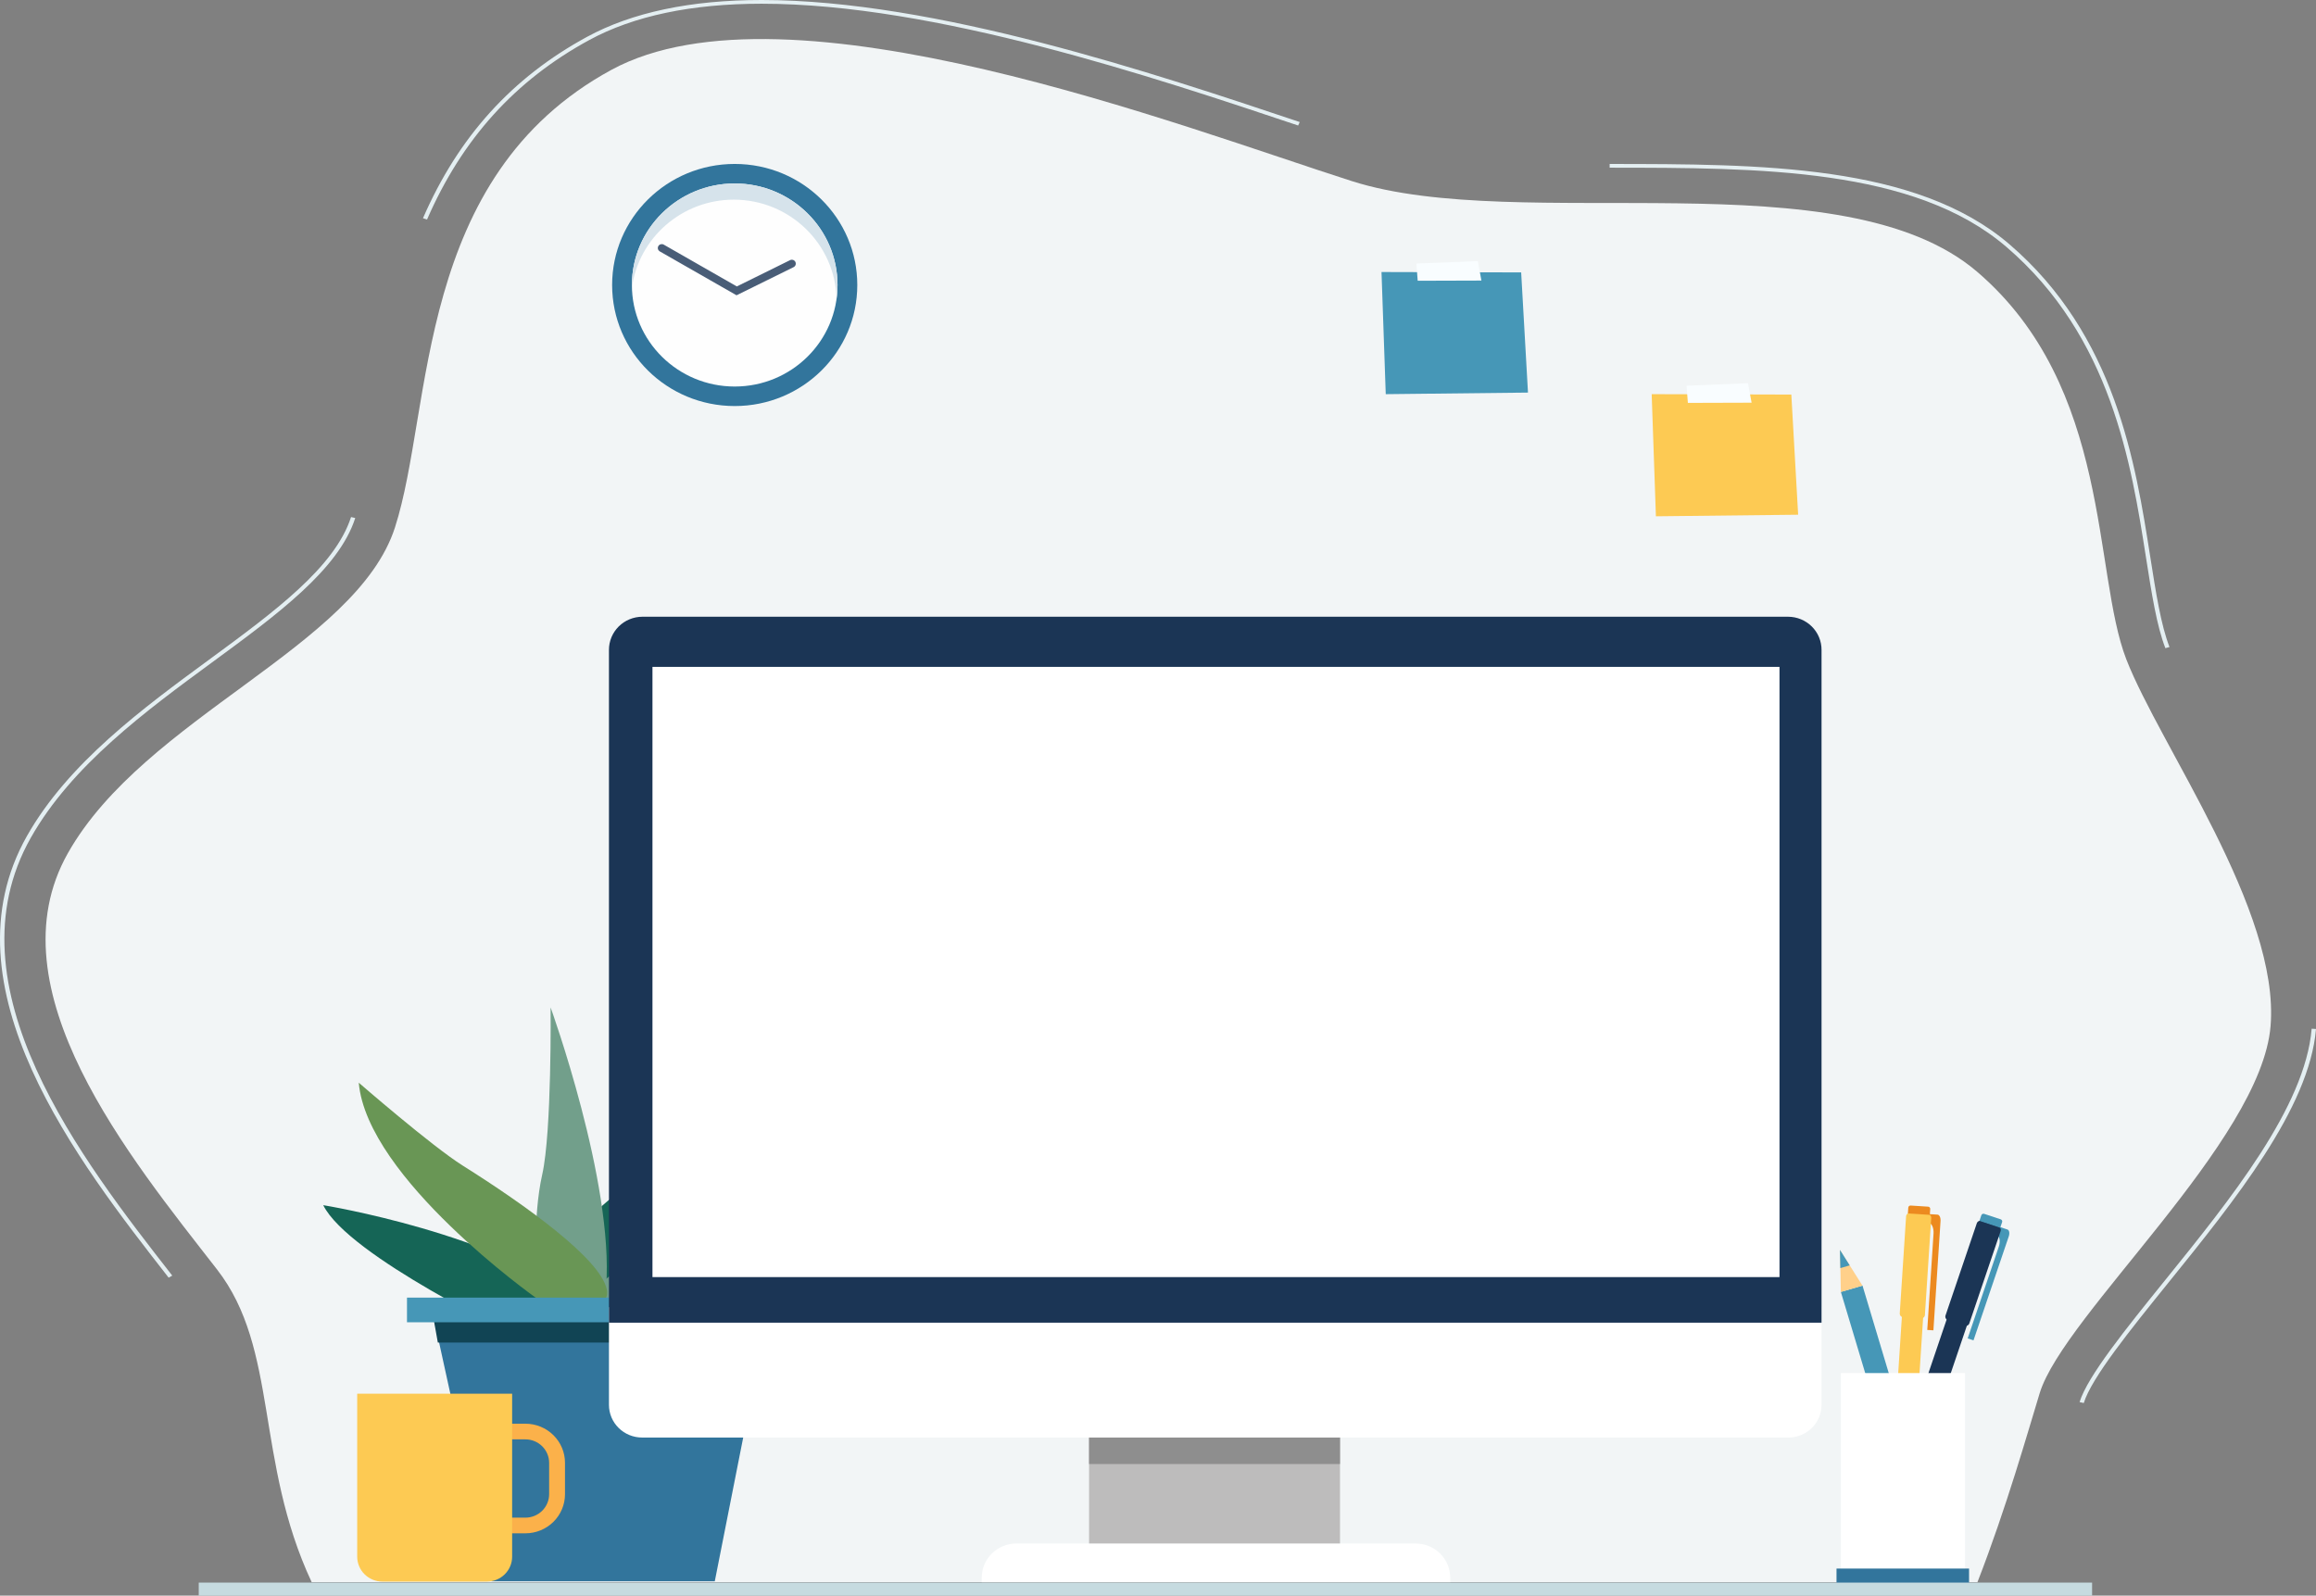 <?xml version="1.0" encoding="UTF-8"?> <svg xmlns="http://www.w3.org/2000/svg" width="685" height="472" viewBox="0 0 685 472" fill="none"><rect x="0" y="0" width="685" height="472" fill="#808080" stroke="none"/><g clip-path="url(#clip0)"><path d="M616.314 415.021L615.073 414.741C617.418 407.102 628.998 392.77 640.196 378.908C659.696 354.771 681.793 327.419 683.72 304.302L685 304.38C683.046 327.799 660.845 355.283 641.255 379.53C630.116 393.318 618.602 407.569 616.314 415.021Z" fill="#E4EFF2"></path><path d="M640.454 191.729C637.896 185.151 636.416 175.729 634.702 164.818C630.386 137.315 624.473 99.648 593.413 73.023C566.151 49.652 520.364 49.623 476.083 49.602V48.502C520.624 48.531 566.681 48.562 594.318 72.253C625.684 99.141 631.631 137.02 635.973 164.679C637.677 175.534 639.148 184.908 641.667 191.389L640.454 191.729Z" fill="#E4EFF2"></path><path d="M126.306 64.936L125.104 64.55C135.553 40.517 151.419 22.968 173.608 10.909C186.924 3.667 204.296 0 225.246 0C276.689 0 341.517 21.725 384.419 36.102L383.954 37.126C341.14 22.774 276.447 1.1 225.246 1.1C204.544 1.1 187.402 4.713 174.296 11.837C152.351 23.767 136.653 41.135 126.306 64.936Z" fill="#E4EFF2"></path><path d="M49.88 377.937C23.143 343.681 -17.262 291.91 7.965 247.304C20.179 225.709 42.343 209.441 61.9 195.089C80.999 181.069 99.04 167.827 103.83 152.943L105.067 153.234C100.181 168.443 81.988 181.799 62.734 195.925C43.277 210.207 21.222 226.396 9.124 247.785C-15.787 291.823 24.372 343.278 50.947 377.324L49.88 377.937Z" fill="#E4EFF2"></path><path d="M671.56 303.555C668.713 337.698 610.395 388.914 603.282 412.082C599.874 423.185 593.523 445.777 584.859 468.036H92.195C75.335 431.994 82.51 399.064 64.186 375.5C38.587 342.577 -2.667 292.581 20.091 252.344C42.849 212.106 105.436 191.375 116.821 156.015C128.206 120.655 122.513 52.372 180.831 20.665C232.985 -7.687 350.1 37.734 399.89 53.588C449.679 69.441 544.977 46.271 584.806 80.415C624.635 114.56 618.945 169.429 628.899 195.035C638.854 220.641 674.405 269.415 671.56 303.555Z" fill="#F2F5F6"></path><path d="M156.19 389.506C156.19 389.506 174.616 369.229 192.483 362.924C210.349 356.618 224.413 337.833 224.413 337.833C224.413 337.833 199.164 385.528 187.306 395.233L156.19 389.506Z" fill="#719D8A"></path><path d="M190.17 384.608C190.17 384.608 209.656 369.324 231.435 361.399C253.214 353.474 258.564 344.8 258.564 344.8C258.564 344.8 247.866 366.313 238.122 374.614C228.379 382.915 205.072 397.446 193.609 399.511C182.146 401.576 190.17 384.608 190.17 384.608Z" fill="#699655"></path><path d="M172.594 362.154C172.594 362.154 183.674 349.323 197.237 344.783C210.801 340.244 221.691 320.254 221.691 320.254C221.691 320.254 212.339 343.204 199.248 358.712C186.157 374.22 175.077 381.39 175.077 381.39L172.594 362.154Z" fill="#156556"></path><path d="M158.647 377.302C158.647 377.302 157.502 360.15 160.367 347.452C163.231 334.755 162.85 297.999 162.85 297.999C162.85 297.999 181.573 349.68 179.281 380.645L158.647 377.302Z" fill="#729F8B"></path><path d="M153.298 395.362C153.298 395.362 103.054 371.588 95.603 356.493C95.603 356.493 147.948 364.985 172.596 385.551L153.298 395.362Z" fill="#156556"></path><path d="M158.421 383.837C158.421 383.837 108.578 348.554 106.11 320.264C106.11 320.264 127.721 339.045 136.869 344.793C155.482 356.493 177.562 372.342 179.469 381.4C181.376 390.458 158.421 383.837 158.421 383.837Z" fill="#699655"></path><path d="M211.412 467.746H145.361L127.762 387.487H227.274L211.412 467.746Z" fill="#32759C"></path><path d="M225.535 397.143H129.499L128.195 389.848H226.84L225.535 397.143Z" fill="#114454"></path><path d="M234.661 383.838H120.373V391.133H234.661V383.838Z" fill="#4697B7"></path><path d="M359.433 414.209C363.934 414.209 367.584 410.604 367.584 406.158C367.584 401.712 363.934 398.108 359.433 398.108C354.931 398.108 351.282 401.712 351.282 406.158C351.282 410.604 354.931 414.209 359.433 414.209Z" fill="#BDBCBC"></path><path d="M396.33 418.445H322.111V457.851H396.33V418.445Z" fill="#BDBCBC"></path><path d="M396.33 418.445H322.111V433.063H396.33V418.445Z" fill="#8E8E8E"></path><path d="M528.972 425.225H189.896C187.3 425.225 184.811 424.206 182.976 422.393C181.14 420.58 180.109 418.122 180.109 415.558V386.667H538.756V415.558C538.756 418.121 537.726 420.58 535.891 422.393C534.056 424.205 531.567 425.224 528.972 425.225Z" fill="white"></path><path d="M428.934 468.02H290.364V466.685C290.364 464.004 291.442 461.433 293.362 459.537C295.281 457.642 297.884 456.577 300.598 456.577H418.7C421.415 456.577 424.018 457.642 425.937 459.537C427.856 461.433 428.934 464.004 428.934 466.685V468.02Z" fill="white"></path><path d="M538.756 391.256H180.109V192.254C180.105 190.968 180.357 189.695 180.85 188.506C181.344 187.317 182.07 186.235 182.987 185.323C183.904 184.411 184.994 183.687 186.194 183.191C187.395 182.695 188.682 182.438 189.984 182.433H528.884C530.185 182.438 531.473 182.696 532.673 183.192C533.873 183.688 534.963 184.412 535.879 185.324C536.796 186.236 537.522 187.317 538.016 188.506C538.509 189.695 538.761 190.969 538.756 192.254V391.256Z" fill="#1B3555"></path><path d="M526.318 197.264H192.979V377.768H526.318V197.264Z" fill="white"></path><path d="M155.398 425.768C157.259 425.771 159.043 426.503 160.359 427.803C161.675 429.104 162.416 430.866 162.419 432.704V441.992C162.416 443.83 161.675 445.592 160.359 446.893C159.043 448.193 157.259 448.925 155.398 448.928H148.544V425.768H155.398ZM155.398 421.136H143.854V453.56H155.398C158.504 453.56 161.483 452.341 163.679 450.171C165.875 448.002 167.109 445.06 167.109 441.992V432.704C167.109 429.636 165.875 426.694 163.679 424.525C161.483 422.355 158.504 421.136 155.398 421.136Z" fill="#FBB14A"></path><path d="M105.651 412.257H151.476V460.47C151.476 462.424 150.691 464.297 149.293 465.68C147.895 467.062 145.999 467.84 144.021 467.843H113.116C111.136 467.843 109.238 467.066 107.838 465.683C106.438 464.301 105.651 462.425 105.651 460.47V412.257Z" fill="#FDCA53"></path><path d="M217.304 120.111C237.327 120.111 253.559 104.079 253.559 84.302C253.559 64.526 237.327 48.494 217.304 48.494C197.281 48.494 181.049 64.526 181.049 84.302C181.049 104.079 197.281 120.111 217.304 120.111Z" fill="#32759C"></path><path d="M217.305 114.336C234.099 114.336 247.713 100.889 247.713 84.302C247.713 67.716 234.099 54.269 217.305 54.269C200.511 54.269 186.896 67.716 186.896 84.302C186.896 100.889 200.511 114.336 217.305 114.336Z" fill="#FEFEFE"></path><path d="M217.033 59.059C233.563 59.059 247.045 72.155 247.422 88.396C247.613 87.04 247.711 85.673 247.713 84.304C247.713 67.745 234.071 54.271 217.305 54.271C200.538 54.271 186.896 67.745 186.896 84.302C186.896 84.538 186.908 84.77 186.914 85.001C188.942 70.371 201.668 59.059 217.033 59.059Z" fill="#D6E3EB"></path><path d="M217.847 87.346L195.081 74.328C194.835 74.164 194.661 73.913 194.594 73.628C194.528 73.342 194.573 73.041 194.722 72.787C194.871 72.533 195.112 72.345 195.397 72.26C195.681 72.174 195.987 72.199 196.254 72.328L217.929 84.729L233.738 76.922C234.013 76.807 234.321 76.799 234.601 76.901C234.881 77.003 235.111 77.206 235.245 77.47C235.378 77.733 235.405 78.037 235.32 78.319C235.234 78.601 235.043 78.841 234.786 78.989L217.847 87.346Z" fill="#495D77"></path><path d="M550.87 380.28L544.47 382.153L567.666 459.496L574.066 457.623L550.87 380.28Z" fill="#4697B7"></path><path d="M550.865 380.296L544.465 382.168L544.238 369.808L550.865 380.296Z" fill="#FFD08A"></path><path d="M574.058 457.637L574.435 458.893C575.381 462.047 574.714 465.023 572.948 465.54C572.063 465.799 571.072 465.394 570.183 464.531C569.294 463.668 568.508 462.342 568.033 460.765L567.658 459.511L574.058 457.637Z" fill="#FBB941"></path><path d="M547.08 374.303L544.313 375.112L544.201 369.727L547.08 374.303Z" fill="#4697B7"></path><path d="M573.244 454.882L566.844 456.755L568.164 461.155L574.564 459.283L573.244 454.882Z" fill="#00819B"></path><path d="M557.835 458.192L554.587 457.117C554.41 457.059 554.247 456.967 554.106 456.846C553.965 456.725 553.85 456.578 553.767 456.413C553.684 456.248 553.634 456.069 553.622 455.885C553.609 455.701 553.633 455.516 553.692 455.342L577.388 385.492C577.508 385.138 577.765 384.847 578.102 384.681C578.44 384.515 578.83 384.488 579.188 384.606L582.434 385.681C582.791 385.799 583.086 386.053 583.255 386.386C583.423 386.719 583.45 387.105 583.331 387.458L559.633 457.309C559.574 457.483 559.48 457.645 559.358 457.784C559.235 457.923 559.086 458.037 558.919 458.119C558.752 458.201 558.571 458.25 558.385 458.262C558.199 458.275 558.012 458.251 557.835 458.192Z" fill="#1B3555"></path><path d="M593.754 363.697L592.988 363.443L590.309 362.557L589.49 364.973L590.541 365.323C591.44 365.62 591.724 367.173 591.173 368.797L581.979 395.902L583.7 396.481L594.125 365.743C594.45 364.79 594.284 363.875 593.754 363.701V363.697Z" fill="#4697B7"></path><path d="M581.064 392.143L576.122 390.506C575.984 390.461 575.856 390.389 575.747 390.295C575.637 390.2 575.547 390.086 575.482 389.957C575.417 389.829 575.379 389.689 575.369 389.545C575.359 389.402 575.378 389.258 575.424 389.122L584.679 361.847C584.772 361.572 584.972 361.344 585.235 361.215C585.498 361.085 585.802 361.064 586.08 361.156L591.022 362.792C591.16 362.838 591.288 362.909 591.398 363.004C591.508 363.098 591.597 363.212 591.662 363.341C591.727 363.47 591.766 363.61 591.775 363.753C591.785 363.896 591.766 364.04 591.72 364.176L582.467 391.452C582.421 391.588 582.348 391.714 582.253 391.823C582.157 391.931 582.041 392.02 581.911 392.084C581.78 392.148 581.638 392.187 581.493 392.197C581.348 392.207 581.202 392.188 581.064 392.143Z" fill="#1B3555"></path><path d="M586.856 359.061L591.747 360.679C591.914 360.734 592.052 360.853 592.13 361.008C592.208 361.163 592.221 361.343 592.165 361.507L591.607 363.155L585.458 361.12L586.017 359.473C586.073 359.309 586.193 359.173 586.35 359.095C586.507 359.018 586.689 359.006 586.856 359.061Z" fill="#4697B7"></path><path d="M567.791 383.416L564.357 383.197C563.572 383.147 562.895 383.735 562.844 384.511L558.044 458.018C557.994 458.794 558.589 459.463 559.374 459.513L562.808 459.731C563.593 459.782 564.271 459.193 564.321 458.418L569.121 384.91C569.172 384.135 568.576 383.466 567.791 383.416Z" fill="#FDCA53"></path><path d="M573.056 359.291L572.247 359.239L569.417 359.058L569.251 361.601L570.363 361.673C571.311 361.733 571.991 363.165 571.879 364.871L570.023 393.399L571.842 393.515L573.953 361.171C574.019 360.167 573.618 359.326 573.062 359.291H573.056Z" fill="#EC8A1F"></path><path d="M568.152 389.996L562.929 389.664C562.637 389.645 562.364 389.512 562.169 389.296C561.975 389.079 561.875 388.795 561.891 388.506L563.765 359.805C563.784 359.516 563.918 359.246 564.138 359.054C564.358 358.863 564.645 358.765 564.938 358.782L570.163 359.114C570.456 359.132 570.729 359.265 570.923 359.482C571.117 359.699 571.216 359.983 571.199 360.272L569.325 388.973C569.306 389.262 569.172 389.532 568.952 389.723C568.733 389.915 568.445 390.013 568.152 389.996Z" fill="#FDCA53"></path><path d="M565.114 356.604L570.282 356.934C570.369 356.939 570.453 356.962 570.531 356.999C570.61 357.037 570.679 357.09 570.737 357.155C570.794 357.219 570.838 357.294 570.866 357.376C570.894 357.457 570.906 357.543 570.9 357.629L570.787 359.362L564.295 358.949L564.409 357.215C564.414 357.129 564.437 357.045 564.475 356.968C564.514 356.891 564.567 356.822 564.633 356.765C564.699 356.708 564.775 356.665 564.857 356.637C564.94 356.61 565.027 356.599 565.114 356.604Z" fill="#EC8A1F"></path><path d="M581.205 406.16H544.473V467.686H581.205V406.16Z" fill="white"></path><path d="M582.387 463.986H543.185V468.536H582.387V463.986Z" fill="#32759C"></path><path d="M488.516 116.594L529.82 116.71L531.835 152.255L489.766 152.722L488.516 116.594Z" fill="#FDCA53"></path><path d="M498.828 114.093L499.219 119.176L518.067 119.118L516.996 113.359L498.828 114.093Z" fill="#F9FDFF"></path><path d="M408.607 80.466L449.914 80.581L451.929 116.127L409.86 116.594L408.607 80.466Z" fill="#4697B7"></path><path d="M418.919 77.962L419.31 83.048L438.157 82.99L437.087 77.229L418.919 77.962Z" fill="#F9FDFF"></path><path d="M618.777 468.14H58.779V472H618.777V468.14Z" fill="#C6DBE0"></path></g><defs><clipPath id="clip0"><rect width="685" height="472" fill="white"></rect></clipPath></defs></svg> 